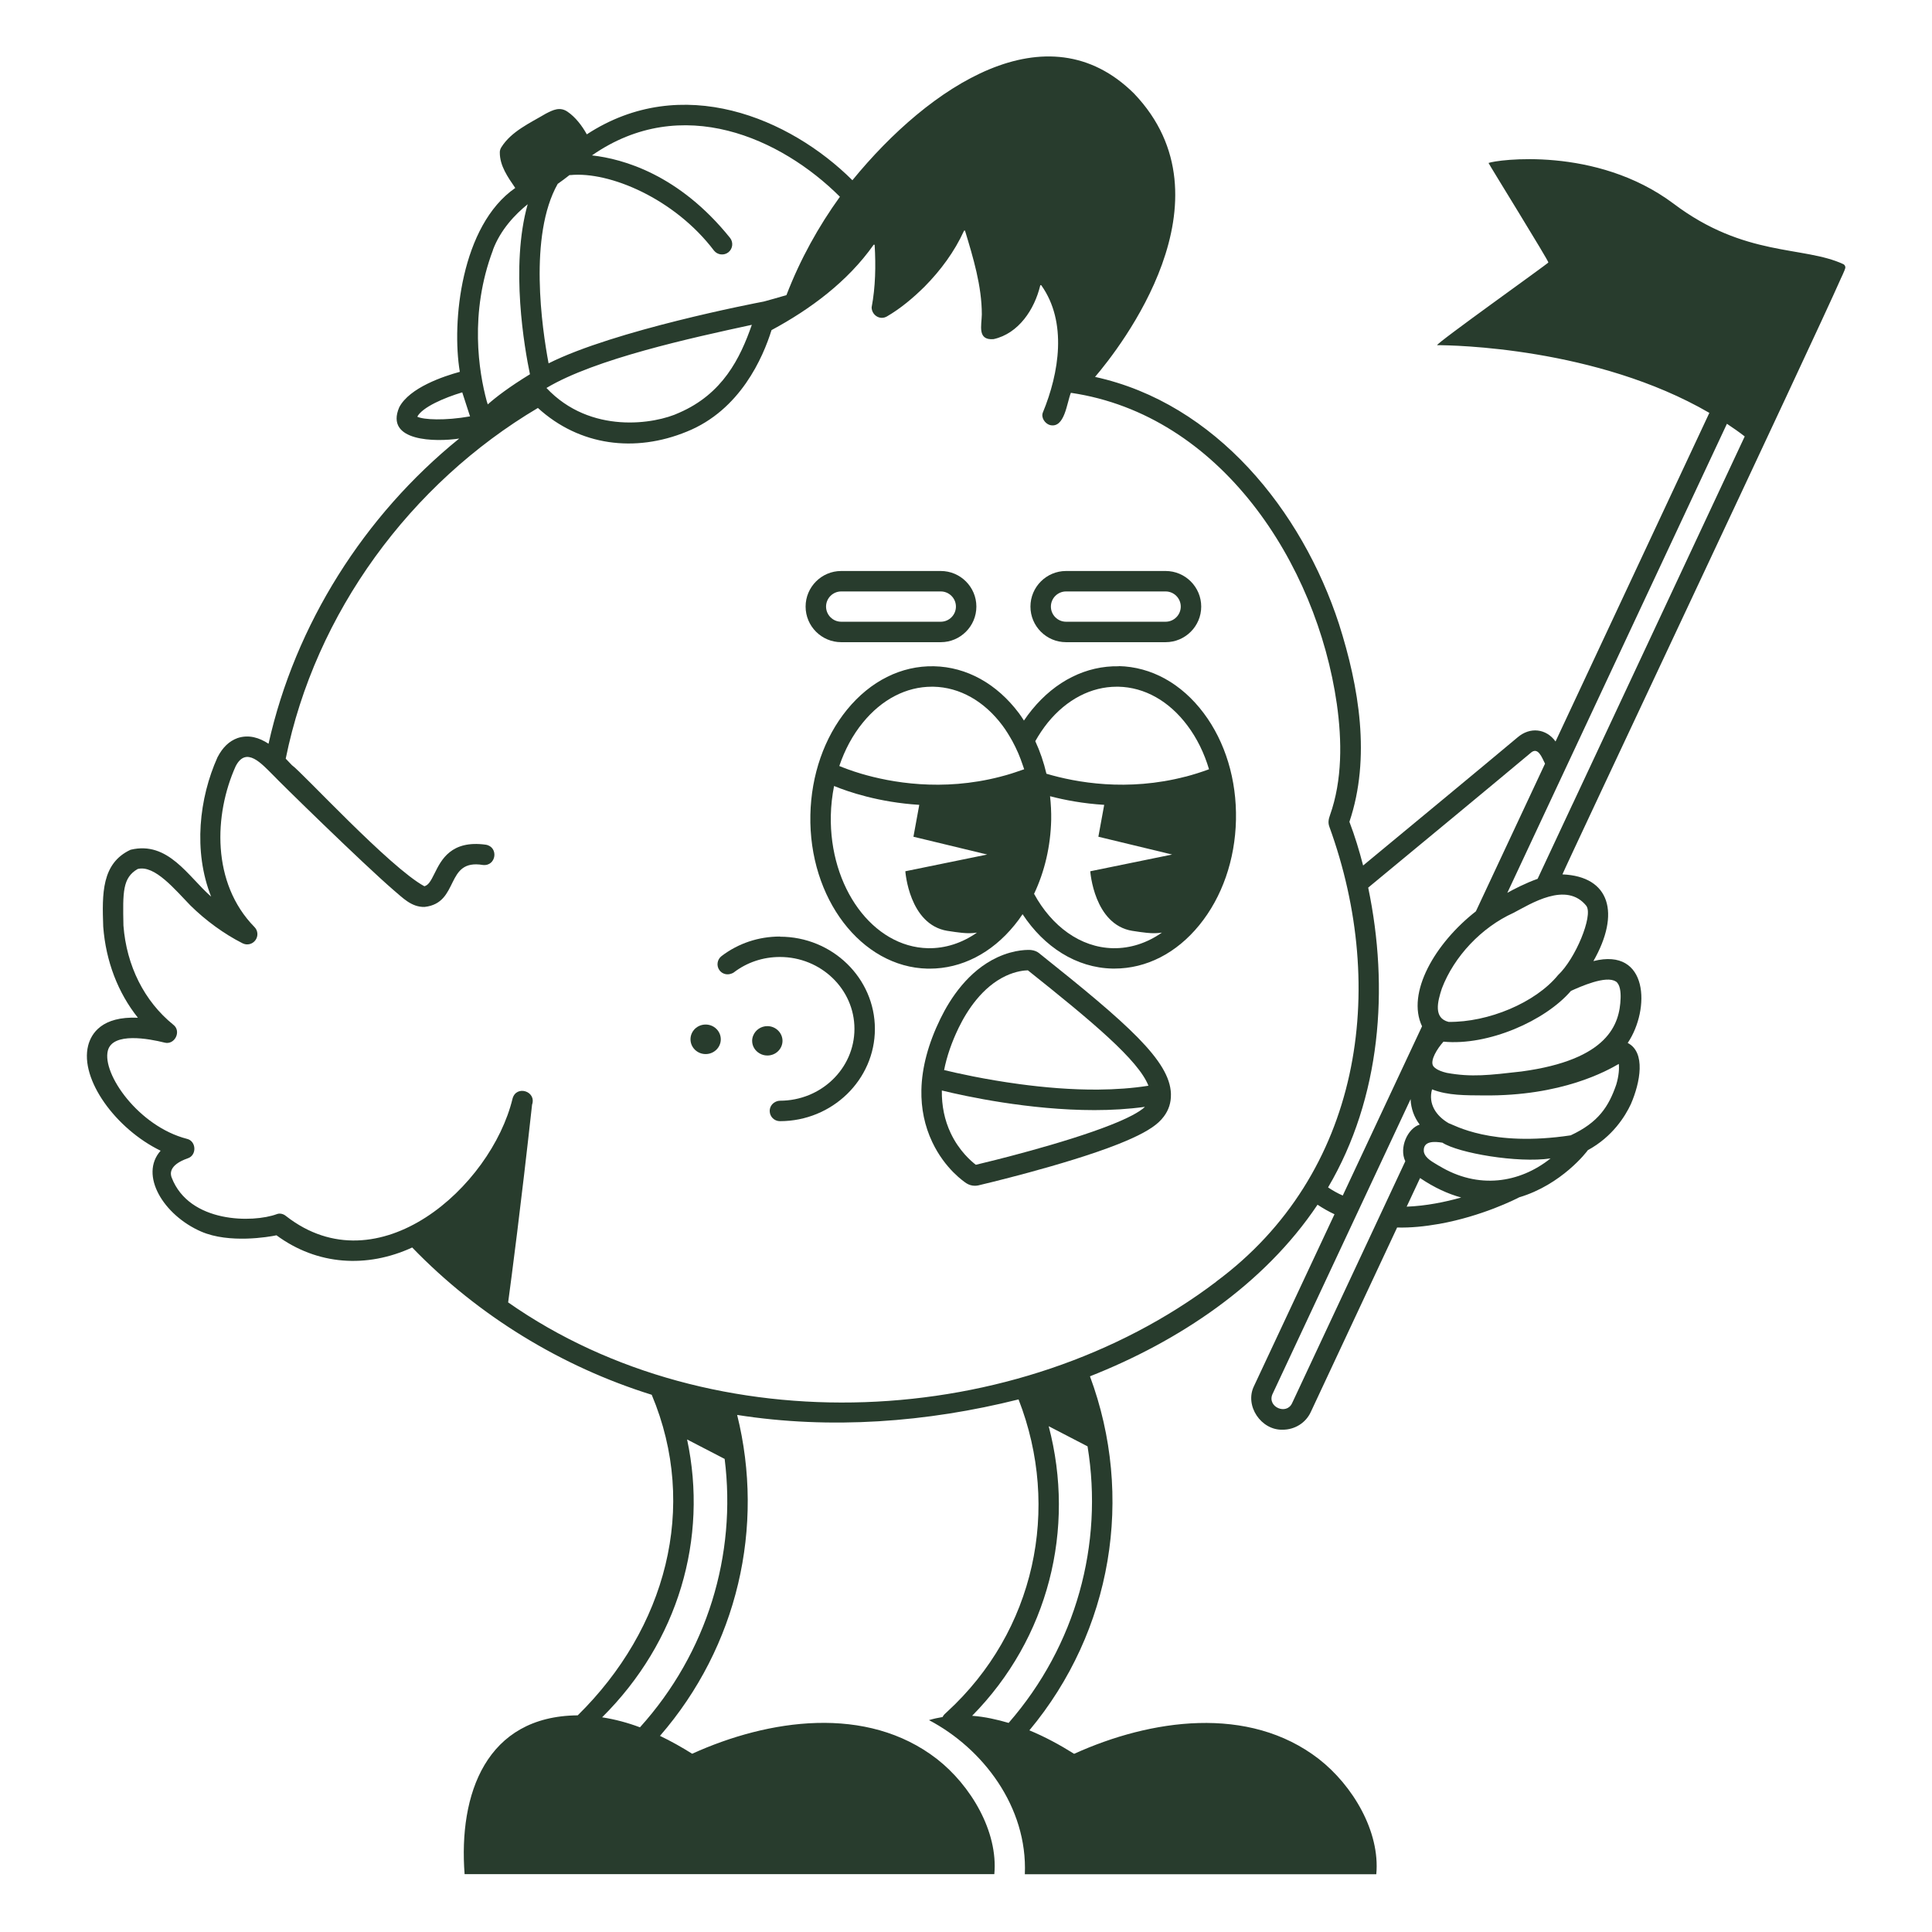 <?xml version="1.0" encoding="UTF-8"?>
<svg id="_說明文字" data-name="說明文字" xmlns="http://www.w3.org/2000/svg" viewBox="0 0 255.12 255.12">
  <defs>
    <style>
      .cls-1 {
        fill: #283c2d;
        stroke-width: 0px;
      }
    </style>
  </defs>
  <path class="cls-1" d="m111.08,84.8h13.15c2.59,0,4.7-2.11,4.7-4.7s-2.11-4.7-4.7-4.7h-13.15c-2.59,0-4.7,2.11-4.7,4.7s2.11,4.7,4.7,4.7Zm0-6.7h13.15c1.1,0,2,.9,2,2s-.9,2-2,2h-13.15c-1.1,0-2-.9-2-2s.9-2,2-2Z"/>
  <path class="cls-1" d="m140.77,84.8h13.15c2.59,0,4.7-2.11,4.7-4.7s-2.11-4.7-4.7-4.7h-13.15c-2.59,0-4.7,2.11-4.7,4.7s2.11,4.7,4.7,4.7Zm0-6.7h13.15c1.1,0,2,.9,2,2s-.9,2-2,2h-13.15c-1.1,0-2-.9-2-2s.9-2,2-2Z"/>
  <path class="cls-1" d="m103,123.67c-2.83,0-5.5.89-7.72,2.58-.59.45-.71,1.3-.26,1.89.37.48.98.63,1.52.44.13-.05.26-.09.37-.18,1.75-1.33,3.85-2.03,6.08-2.03,5.42,0,9.84,4.25,9.84,9.49s-4.41,9.49-9.84,9.49c-.16,0-.31.04-.45.09-.52.19-.9.67-.9,1.26,0,.75.6,1.35,1.35,1.35,6.91,0,12.54-5.47,12.54-12.18s-5.62-12.18-12.54-12.18Z"/>
  <path class="cls-1" d="m147.76,87.98c-4.32-.09-8.39,1.95-11.48,5.73-.38.46-.73.94-1.07,1.44-.21-.33-.42-.65-.65-.96-2.93-3.91-6.92-6.12-11.23-6.21-4.32-.09-8.39,1.95-11.48,5.73-3.01,3.69-4.73,8.63-4.84,13.9-.23,11.01,6.72,20.11,15.48,20.3.09,0,.18,0,.27,0,4.21,0,8.18-2.03,11.2-5.74.38-.46.74-.95,1.07-1.45,2.83,4.3,7.07,7.08,11.87,7.18.09,0,.18,0,.27,0,4.21,0,8.18-2.03,11.2-5.74,3.01-3.69,4.73-8.63,4.84-13.9.11-5.27-1.4-10.28-4.26-14.09-2.93-3.91-6.92-6.12-11.23-6.21Zm-22.64,34.94c.69.11,1.33.2,1.91.26.78.08,1.43.06,1.98-.03-1.97,1.38-4.18,2.1-6.46,2.06-7.28-.15-13.04-8.02-12.84-17.54.03-1.33.18-2.62.43-3.88,1.87.77,5.93,2.16,11.25,2.49l-.77,4.21,9.74,2.35-10.81,2.21s.48,7.05,5.56,7.87Zm10-21.3c-.34.12-.68.24-1.02.35-.18.06-.37.12-.55.18-.47.15-.94.28-1.41.4-.02,0-.05.01-.07.02-7.69,1.99-14.44.75-18.34-.4-1.32-.39-2.31-.78-2.9-1.02.72-2.13,1.76-4.08,3.11-5.73,2.5-3.07,5.73-4.74,9.11-4.74.07,0,.14,0,.21,0,3.46.07,6.7,1.89,9.12,5.13.48.64.9,1.34,1.3,2.05.28.52.54,1.05.78,1.6.22.53.43,1.06.61,1.62.04.11.08.21.11.32.02.06.04.12.06.18-.04.02-.08.03-.13.05Zm14.42,21.3c.69.11,1.33.2,1.91.26.78.08,1.43.06,1.98-.03-1.97,1.38-4.18,2.1-6.46,2.06-4.32-.09-8.1-2.92-10.42-7.18,1.39-2.93,2.18-6.27,2.26-9.76.02-1.06-.04-2.1-.15-3.13,1.95.51,4.38.97,7.15,1.14l-.77,4.21,9.74,2.35-10.81,2.21s.48,7.05,5.56,7.87Zm7.02-20.37c-7.7,2.01-14.47.78-18.38-.38,0,0,0,0,0,0-.35-1.5-.84-2.94-1.47-4.3.49-.87,1.04-1.69,1.65-2.45,2.5-3.07,5.73-4.74,9.11-4.74.07,0,.14,0,.21,0,3.46.07,6.7,1.89,9.12,5.13,1.26,1.68,2.22,3.64,2.85,5.77-1.05.39-2.08.71-3.1.98Z"/>
  <path class="cls-1" d="m137.25,125.89c-.31-.25-.69-.4-1.1-.44-.21-.02-2.08-.14-4.48.98-3.8,1.78-6.17,5.38-7.49,8.09-1.6,3.28-2.45,6.45-2.51,9.41-.05,2.45.43,4.76,1.43,6.87,1.68,3.56,4.23,5.26,4.51,5.45.33.21.72.33,1.12.33.15,0,.31-.02.46-.05.12-.03,11.55-2.7,18.5-5.46,2.61-1.04,4.28-1.94,5.29-2.86.26-.24.5-.5.7-.77.65-.86.96-1.84.94-2.91,0-.03,0-.06,0-.09,0,0,0-.02,0-.02-.15-4.34-5.68-9.2-17.37-18.52Zm13.9,20.31h0c-.73.67-2.23,1.46-4.46,2.34-6.17,2.45-16.05,4.85-17.83,5.27-.58-.44-2.2-1.81-3.32-4.18-.81-1.71-1.2-3.61-1.17-5.63,3.11.76,11.54,2.59,20.15,2.59,2.23,0,4.48-.13,6.65-.43-.01,0-.02.02-.03.03Zm-6.12-2.32c-3.59.03-7.19-.29-10.39-.72-4.62-.62-8.37-1.47-9.97-1.86.35-1.79.99-3.66,1.93-5.6,1.13-2.32,3.13-5.38,6.21-6.83,1.39-.65,2.5-.73,2.92-.74,8.42,6.71,14.61,11.86,15.92,15.24-2.13.34-4.37.49-6.62.51Z"/>
  <path class="cls-1" d="m103.33,137.45c0-1.07-.9-1.95-2-1.95-.85,0-1.58.52-1.87,1.25-.09.22-.14.45-.14.69,0,.71.39,1.32.98,1.66.3.18.65.28,1.03.28,1.11,0,2-.87,2-1.95Z"/>
  <path class="cls-1" d="m93.18,135.29c-1.11,0-2,.87-2,1.95s.9,1.95,2,1.95,2-.87,2-1.95-.9-1.95-2-1.95Z"/>
  <path class="cls-1" d="m243.66,35.28c.05-.14-.16-.38-.25-.4-5.25-2.44-13.02-.89-22.42-7.99-10.25-7.67-23.4-5.78-24.43-5.37-.01.08,8.03,13.06,7.9,13.14.03.1-14.99,10.79-14.68,10.92,1.98,0,21.03.28,35.94,8.94l-20.31,43.39c-1.23-1.7-3.37-1.97-5.04-.52-4.41,3.7-14.11,11.72-20.37,16.9-.51-1.96-1.09-3.89-1.81-5.77,2.85-8.47,1.27-17.81-1.38-26.13-4.89-14.97-16.26-29.14-32.21-32.62,3.26-3.82,18.62-23.35,5.14-37.43-11.49-11.37-27.03-.96-37.18,11.46-8.24-8.2-22.5-14.28-35.07-6.06-.62-1.12-1.49-2.27-2.55-2.99-1.01-.69-1.92-.23-2.87.26-2.07,1.23-4.55,2.33-5.87,4.44-.06.1-.12.21-.15.33-.04.11-.05.23-.05.35-.01,1.76,1.07,3.28,2.04,4.69-7.16,4.96-8.42,17.75-7.32,24.28-2.13.58-6.64,2.08-8,4.68-1.95,4.55,4.82,4.6,7.92,4.13-12.54,10.15-21.66,24.54-25.18,40.3-1.22-.8-2.6-1.24-4.09-.75-1.1.4-1.96,1.21-2.65,2.54-2.41,5.36-3.23,12.38-.84,18.4-3.03-2.64-5.67-7.39-10.64-6.19-3.84,1.79-3.76,5.82-3.61,10.15.35,4.59,1.95,8.73,4.58,12.03-4.75-.21-6.16,2.08-6.57,3.68-1.13,4.46,3.67,11.02,9.57,13.88-2.85,3.2.38,8.52,5.36,10.68,3.71,1.61,8.96.7,9.94.49,5.39,3.97,11.95,4.36,17.92,1.61,8.69,9,19.7,15.73,31.63,19.45,6.24,14.86,1.85,30.9-9.77,42.33-12.11.1-15.75,10.4-14.94,20.97h69.95c.52-5.64-3.12-11.73-7.58-15.21-9.28-7.19-22.25-5.26-32.32-.69-1.4-.88-2.81-1.67-4.25-2.36,10.26-11.82,13.86-27.61,10.19-42.38,12.33,1.94,25.08.98,37.16-2.05,5.62,14.42,2.15,30.62-9.43,41.25,0,0,0,0,0,0,0,0,0,0,0,0-.21.19-.49.42-.6.69-.6.1-1.2.23-1.8.41,7.07,3.71,13.04,11.42,12.66,20.35h46.41c.52-5.64-3.12-11.73-7.58-15.21-9.28-7.19-22.25-5.26-32.32-.69-1.93-1.21-3.88-2.26-5.91-3.1,10.95-13.13,13.88-30.91,8-46.75,11.72-4.62,22.98-12.09,30.05-22.66.72.47,1.46.9,2.24,1.26l-10.63,22.69c-1.27,2.6.95,5.86,3.8,5.76,1.56,0,3.04-.88,3.71-2.36l11.39-24.34c1.81.05,3.63-.14,5.58-.48,5.65-1.02,10.03-3.24,10.55-3.51,5.6-1.67,8.94-6.03,9.05-6.22,3.28-1.78,4.95-4.51,5.68-6.07,1.26-2.9,1.99-6.86-.41-8.09,2.99-4.44,2.77-12.66-4.53-10.81,3.58-6.28,2.22-11.19-4.09-11.45.13-.49,33.38-70.97,36.67-78.47,0-.05.65-1.3.7-1.7Zm-170-11.01c.52-.37,1.04-.75,1.54-1.15.04,0,.08,0,.12,0,5.15-.51,13.76,3.1,18.97,9.98.47.58,1.32.67,1.9.21.58-.47.67-1.32.21-1.9-6.73-8.37-14.13-10.43-18.23-10.89,11.88-8.28,25.02-2.24,32.74,5.46-2.8,3.88-5.24,8.25-7.06,12.99-.97.29-1.97.57-3,.85-1.12.21-19.71,3.79-28.41,8.16-.87-4.63-2.66-16.87,1.21-23.71Zm25.62,18.62c-1.55,4.45-3.86,9.12-9.59,11.61-3.17,1.5-11.73,2.91-17.53-3.27h0c6.42-3.84,19.13-6.61,27.13-8.34Zm-34.19-9.89c1.01-2.68,2.93-4.69,4.59-6.03-2.32,8.23-.41,19.06.3,22.45-2.74,1.68-4.48,3.01-5.57,3.98l-.14-.44c-1.03-3.83-2.33-11.58.83-19.95Zm-9.99,22.03c.66-1.26,3.56-2.51,5.94-3.22.28.87.75,2.31,1.03,3.18-.01,0-.03,0-.04,0,0,0,0,0-.01,0-3.22.57-6.11.45-6.93.03Zm29.4,173.06c-1.6-.6-3.26-1.05-4.99-1.32,10.08-10.01,14.01-23.62,11.22-36.69l4.96,2.57c1.59,12.64-2.29,25.59-11.19,35.45Zm48.69-.58c-1.54-.45-3.16-.82-4.82-.94,10.09-10.24,13.68-24.67,10.11-38.24l5.13,2.66c2.12,12.91-1.51,26.3-10.42,36.52Zm27.42-58.27c-26.14,19.81-66.42,21.71-93.51,2.74.46-3.4,1.66-12.53,3.16-26.11.61-1.79-2.1-2.63-2.58-.79-2.82,11.62-17.74,25-29.91,15.5-.33-.28-.8-.41-1.2-.26-3.17,1.18-11.58,1.21-13.9-4.82-.17-.43-.45-1.64,2.11-2.54,1.24-.39,1.16-2.3-.11-2.58-6.35-1.64-11.21-8.56-10.43-11.64.63-2.48,5.43-1.58,7.47-1.07,1.35.38,2.3-1.5,1.17-2.36-3.83-3.1-6.17-7.77-6.58-13.09-.09-4.44-.12-6.31,1.88-7.47,2.25-.58,4.96,2.76,6.97,4.82,2.02,1.99,4.46,3.77,6.88,4.99.59.3,1.31.13,1.7-.41.39-.53.34-1.27-.13-1.74-5.7-5.81-5.34-14.88-2.48-21.23,1.4-2.71,3.45-.3,4.96,1.19.55.62,11.9,11.74,15.94,15.21,1.12.93,2.29,2.22,4.04,2.18,4.69-.51,2.65-6.39,7.71-5.54,1.78.19,2.11-2.4.37-2.68-4.57-.63-5.87,2.01-6.74,3.76-.54,1.09-.82,1.57-1.36,1.73-4.58-2.48-16.21-15.12-17.49-15.99-.26-.27-.53-.56-.82-.86,3.9-19.25,16.46-36.33,33.3-46.31,5.51,5.03,12.85,5.92,19.65,3.13,7.08-2.84,10.08-9.82,11.2-13.41,5.15-2.77,10.07-6.43,13.47-11.25.05-.07.15-.04.15.04.16,2.72.11,5.51-.4,8.2,0,.99,1.05,1.75,2.01,1.21,1.84-1.07,3.48-2.46,4.99-3.95,2.12-2.15,3.94-4.61,5.19-7.35.03-.07.13-.07.15,0,1.07,3.53,2.21,7.28,2.21,11.03-.02,1.43-.64,3.45,1.56,3.26,3.31-.74,5.4-3.94,6.15-7.07.02-.07.11-.09.15-.03,3.44,4.84,2.36,11.56.2,16.79-.27.68.29,1.48.94,1.66,1.95.47,2.22-2.94,2.76-4.26,19.76,2.91,32.45,22.48,35.12,41.09.68,4.82.74,10.05-.9,14.67-.19.53-.28.98-.1,1.5,7.83,21.52,4.23,45.92-14.94,60.11Zm14.76-12.44c6.98-11.85,8.08-26.29,5.3-39.59,6.91-5.71,16.44-13.59,21.42-17.76,1-.94,1.52.59,1.93,1.39l-9.13,19.5c-5.38,4.2-9.21,10.76-7.11,15.18-2.46,5.26-8.06,17.21-10.47,22.35-.67-.29-1.32-.66-1.95-1.08Zm6.22,5.05l-10.97,23.44c-.74,1.6-3.28.51-2.61-1.15,4.82-10.28,13.54-28.92,18.26-39,.04,1.21.46,2.39,1.2,3.36-1.6.51-2.75,3.06-1.9,4.84-.87,1.85-3.16,6.74-3.98,8.51Zm4.16-2.51l1.77-3.78c1.89,1.28,3.71,2.1,5.43,2.57-2.13.6-4.62,1.11-7.2,1.21Zm4.27-5.39c-.71-.46-1.8-.93-2-1.85-.17-1.51,1.46-1.37,2.45-1.21,2.12,1.37,9.92,2.72,14.28,2.08-4.07,3.25-9.55,4.13-14.73.97Zm23.41-10.74c-1,2.91-2.35,5-6.02,6.71-10.51,1.58-15.44-1.4-16.13-1.61-1.64-.96-2.71-2.54-2.18-4.46,2.12.83,4.47.78,6.78.8,10.39.12,16.36-3.28,17.88-4.16.07.56.02,1.54-.33,2.72Zm-.06-13.61c.57.38.66,1.42.63,2.23-.12,3.4-1.61,8.11-13.1,9.66-4.22.48-6.57.78-9.86.18-1.36-.32-1.73-.79-1.82-.97-.35-.71.52-2.18,1.39-3.15,5.89.57,13.43-2.74,16.83-6.7,1.21-.55,4.65-2.1,5.93-1.24Zm-3.87-9.94c.86,1.3-1.45,6.93-3.76,9.1-2.99,3.66-9.23,6.25-14.46,6.18-2.01-.51-1.46-2.66-.88-4.42,1.61-4.22,5.22-8.06,9.46-9.98,2.2-1.14,7-4.26,9.65-.88Zm-1.82-13.53c-1.05,2.25-3.56,7.61-4.64,9.92-1.52.53-3.21,1.4-4,1.85,5.33-11.38,23.37-49.92,29-61.94.8.53,1.59,1.08,2.35,1.67l-22.71,48.51Z"/>
</svg>